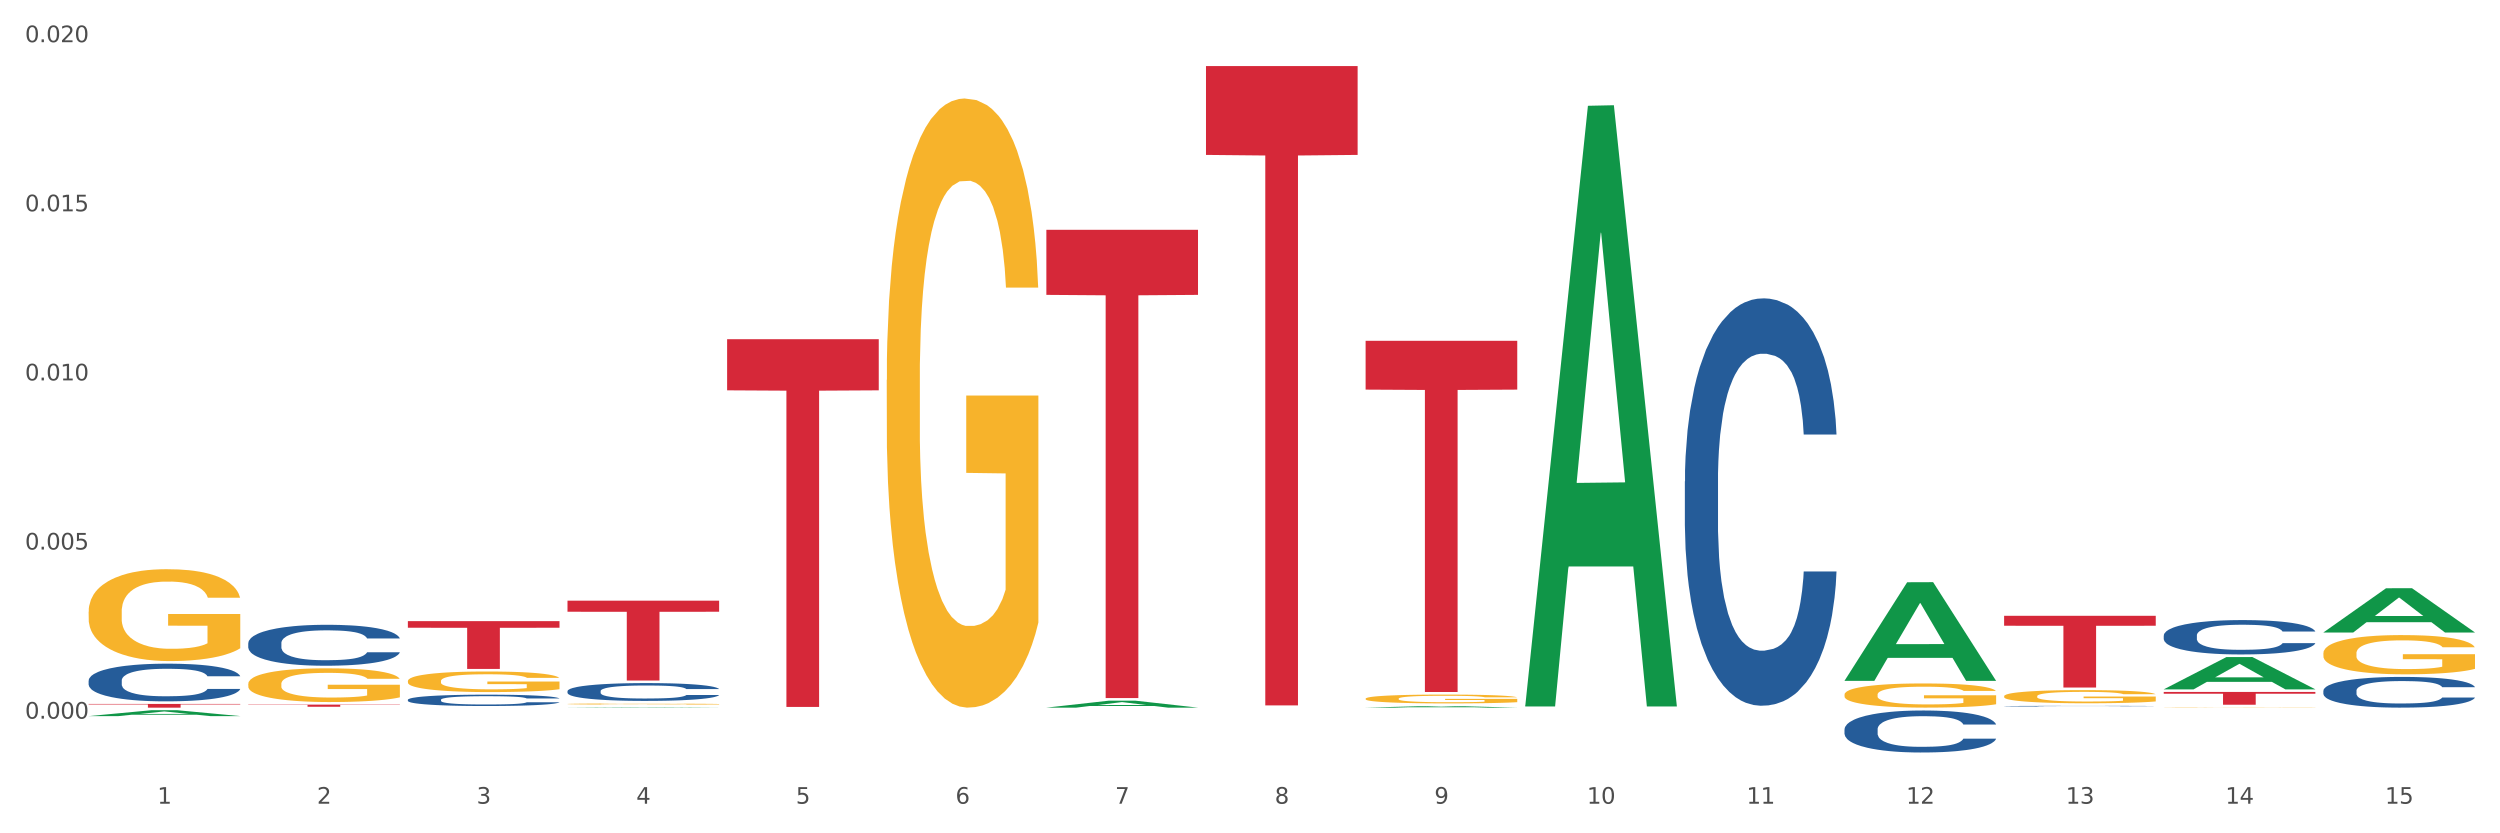 <?xml version="1.0" encoding="utf-8" standalone="no"?>
<!DOCTYPE svg PUBLIC "-//W3C//DTD SVG 1.1//EN"
  "http://www.w3.org/Graphics/SVG/1.1/DTD/svg11.dtd">
<svg xmlns:xlink="http://www.w3.org/1999/xlink" width="1080pt" height="360pt" viewBox="0 0 1080 360" xmlns="http://www.w3.org/2000/svg" version="1.1">
 <rect x="0" y="0" width="1080" height="360" fill="#333333" stroke="none"/>
 <defs>
  <style type="text/css">*{stroke-linejoin: round; stroke-linecap: butt}</style>
 </defs>
 <g id="figure_1">
  <g id="patch_1">
   <path d="M 0 360 
L 1080 360 
L 1080 0 
L 0 0 
z
" style="fill: #ffffff; stroke: #ffffff; stroke-linejoin: miter"/>
  </g>
  <g id="axes_1">
   <g id="matplotlib.axis_1">
    <g id="xtick_1">
     <g id="text_1">
      <!-- 1 -->
      <g style="fill: #4d4d4d" transform="translate(67.984 347.204) scale(0.096 -0.096)">
       <defs>
        <path id="DejaVuSans-31" d="M 794 531 
L 1825 531 
L 1825 4091 
L 703 3866 
L 703 4441 
L 1819 4666 
L 2450 4666 
L 2450 531 
L 3481 531 
L 3481 0 
L 794 0 
L 794 531 
z
" transform="scale(0.016)"/>
       </defs>
       <use xlink:href="#DejaVuSans-31"/>
      </g>
     </g>
    </g>
    <g id="xtick_2">
     <g id="text_2">
      <!-- 2 -->
      <g style="fill: #4d4d4d" transform="translate(136.942 347.204) scale(0.096 -0.096)">
       <defs>
        <path id="DejaVuSans-32" d="M 1228 531 
L 3431 531 
L 3431 0 
L 469 0 
L 469 531 
Q 828 903 1448 1529 
Q 2069 2156 2228 2338 
Q 2531 2678 2651 2914 
Q 2772 3150 2772 3378 
Q 2772 3750 2511 3984 
Q 2250 4219 1831 4219 
Q 1534 4219 1204 4116 
Q 875 4013 500 3803 
L 500 4441 
Q 881 4594 1212 4672 
Q 1544 4750 1819 4750 
Q 2544 4750 2975 4387 
Q 3406 4025 3406 3419 
Q 3406 3131 3298 2873 
Q 3191 2616 2906 2266 
Q 2828 2175 2409 1742 
Q 1991 1309 1228 531 
z
" transform="scale(0.016)"/>
       </defs>
       <use xlink:href="#DejaVuSans-32"/>
      </g>
     </g>
    </g>
    <g id="xtick_3">
     <g id="text_3">
      <!-- 3 -->
      <g style="fill: #4d4d4d" transform="translate(205.899 347.204) scale(0.096 -0.096)">
       <defs>
        <path id="DejaVuSans-33" d="M 2597 2516 
Q 3050 2419 3304 2112 
Q 3559 1806 3559 1356 
Q 3559 666 3084 287 
Q 2609 -91 1734 -91 
Q 1441 -91 1130 -33 
Q 819 25 488 141 
L 488 750 
Q 750 597 1062 519 
Q 1375 441 1716 441 
Q 2309 441 2620 675 
Q 2931 909 2931 1356 
Q 2931 1769 2642 2001 
Q 2353 2234 1838 2234 
L 1294 2234 
L 1294 2753 
L 1863 2753 
Q 2328 2753 2575 2939 
Q 2822 3125 2822 3475 
Q 2822 3834 2567 4026 
Q 2313 4219 1838 4219 
Q 1578 4219 1281 4162 
Q 984 4106 628 3988 
L 628 4550 
Q 988 4650 1302 4700 
Q 1616 4750 1894 4750 
Q 2613 4750 3031 4423 
Q 3450 4097 3450 3541 
Q 3450 3153 3228 2886 
Q 3006 2619 2597 2516 
z
" transform="scale(0.016)"/>
       </defs>
       <use xlink:href="#DejaVuSans-33"/>
      </g>
     </g>
    </g>
    <g id="xtick_4">
     <g id="text_4">
      <!-- 4 -->
      <g style="fill: #4d4d4d" transform="translate(274.857 347.204) scale(0.096 -0.096)">
       <defs>
        <path id="DejaVuSans-34" d="M 2419 4116 
L 825 1625 
L 2419 1625 
L 2419 4116 
z
M 2253 4666 
L 3047 4666 
L 3047 1625 
L 3713 1625 
L 3713 1100 
L 3047 1100 
L 3047 0 
L 2419 0 
L 2419 1100 
L 313 1100 
L 313 1709 
L 2253 4666 
z
" transform="scale(0.016)"/>
       </defs>
       <use xlink:href="#DejaVuSans-34"/>
      </g>
     </g>
    </g>
    <g id="xtick_5">
     <g id="text_5">
      <!-- 5 -->
      <g style="fill: #4d4d4d" transform="translate(343.815 347.204) scale(0.096 -0.096)">
       <defs>
        <path id="DejaVuSans-35" d="M 691 4666 
L 3169 4666 
L 3169 4134 
L 1269 4134 
L 1269 2991 
Q 1406 3038 1543 3061 
Q 1681 3084 1819 3084 
Q 2600 3084 3056 2656 
Q 3513 2228 3513 1497 
Q 3513 744 3044 326 
Q 2575 -91 1722 -91 
Q 1428 -91 1123 -41 
Q 819 9 494 109 
L 494 744 
Q 775 591 1075 516 
Q 1375 441 1709 441 
Q 2250 441 2565 725 
Q 2881 1009 2881 1497 
Q 2881 1984 2565 2268 
Q 2250 2553 1709 2553 
Q 1456 2553 1204 2497 
Q 953 2441 691 2322 
L 691 4666 
z
" transform="scale(0.016)"/>
       </defs>
       <use xlink:href="#DejaVuSans-35"/>
      </g>
     </g>
    </g>
    <g id="xtick_6">
     <g id="text_6">
      <!-- 6 -->
      <g style="fill: #4d4d4d" transform="translate(412.772 347.204) scale(0.096 -0.096)">
       <defs>
        <path id="DejaVuSans-36" d="M 2113 2584 
Q 1688 2584 1439 2293 
Q 1191 2003 1191 1497 
Q 1191 994 1439 701 
Q 1688 409 2113 409 
Q 2538 409 2786 701 
Q 3034 994 3034 1497 
Q 3034 2003 2786 2293 
Q 2538 2584 2113 2584 
z
M 3366 4563 
L 3366 3988 
Q 3128 4100 2886 4159 
Q 2644 4219 2406 4219 
Q 1781 4219 1451 3797 
Q 1122 3375 1075 2522 
Q 1259 2794 1537 2939 
Q 1816 3084 2150 3084 
Q 2853 3084 3261 2657 
Q 3669 2231 3669 1497 
Q 3669 778 3244 343 
Q 2819 -91 2113 -91 
Q 1303 -91 875 529 
Q 447 1150 447 2328 
Q 447 3434 972 4092 
Q 1497 4750 2381 4750 
Q 2619 4750 2861 4703 
Q 3103 4656 3366 4563 
z
" transform="scale(0.016)"/>
       </defs>
       <use xlink:href="#DejaVuSans-36"/>
      </g>
     </g>
    </g>
    <g id="xtick_7">
     <g id="text_7">
      <!-- 7 -->
      <g style="fill: #4d4d4d" transform="translate(481.73 347.204) scale(0.096 -0.096)">
       <defs>
        <path id="DejaVuSans-37" d="M 525 4666 
L 3525 4666 
L 3525 4397 
L 1831 0 
L 1172 0 
L 2766 4134 
L 525 4134 
L 525 4666 
z
" transform="scale(0.016)"/>
       </defs>
       <use xlink:href="#DejaVuSans-37"/>
      </g>
     </g>
    </g>
    <g id="xtick_8">
     <g id="text_8">
      <!-- 8 -->
      <g style="fill: #4d4d4d" transform="translate(550.688 347.204) scale(0.096 -0.096)">
       <defs>
        <path id="DejaVuSans-38" d="M 2034 2216 
Q 1584 2216 1326 1975 
Q 1069 1734 1069 1313 
Q 1069 891 1326 650 
Q 1584 409 2034 409 
Q 2484 409 2743 651 
Q 3003 894 3003 1313 
Q 3003 1734 2745 1975 
Q 2488 2216 2034 2216 
z
M 1403 2484 
Q 997 2584 770 2862 
Q 544 3141 544 3541 
Q 544 4100 942 4425 
Q 1341 4750 2034 4750 
Q 2731 4750 3128 4425 
Q 3525 4100 3525 3541 
Q 3525 3141 3298 2862 
Q 3072 2584 2669 2484 
Q 3125 2378 3379 2068 
Q 3634 1759 3634 1313 
Q 3634 634 3220 271 
Q 2806 -91 2034 -91 
Q 1263 -91 848 271 
Q 434 634 434 1313 
Q 434 1759 690 2068 
Q 947 2378 1403 2484 
z
M 1172 3481 
Q 1172 3119 1398 2916 
Q 1625 2713 2034 2713 
Q 2441 2713 2670 2916 
Q 2900 3119 2900 3481 
Q 2900 3844 2670 4047 
Q 2441 4250 2034 4250 
Q 1625 4250 1398 4047 
Q 1172 3844 1172 3481 
z
" transform="scale(0.016)"/>
       </defs>
       <use xlink:href="#DejaVuSans-38"/>
      </g>
     </g>
    </g>
    <g id="xtick_9">
     <g id="text_9">
      <!-- 9 -->
      <g style="fill: #4d4d4d" transform="translate(619.645 347.204) scale(0.096 -0.096)">
       <defs>
        <path id="DejaVuSans-39" d="M 703 97 
L 703 672 
Q 941 559 1184 500 
Q 1428 441 1663 441 
Q 2288 441 2617 861 
Q 2947 1281 2994 2138 
Q 2813 1869 2534 1725 
Q 2256 1581 1919 1581 
Q 1219 1581 811 2004 
Q 403 2428 403 3163 
Q 403 3881 828 4315 
Q 1253 4750 1959 4750 
Q 2769 4750 3195 4129 
Q 3622 3509 3622 2328 
Q 3622 1225 3098 567 
Q 2575 -91 1691 -91 
Q 1453 -91 1209 -44 
Q 966 3 703 97 
z
M 1959 2075 
Q 2384 2075 2632 2365 
Q 2881 2656 2881 3163 
Q 2881 3666 2632 3958 
Q 2384 4250 1959 4250 
Q 1534 4250 1286 3958 
Q 1038 3666 1038 3163 
Q 1038 2656 1286 2365 
Q 1534 2075 1959 2075 
z
" transform="scale(0.016)"/>
       </defs>
       <use xlink:href="#DejaVuSans-39"/>
      </g>
     </g>
    </g>
    <g id="xtick_10">
     <g id="text_10">
      <!-- 10 -->
      <g style="fill: #4d4d4d" transform="translate(685.549 347.204) scale(0.096 -0.096)">
       <defs>
        <path id="DejaVuSans-30" d="M 2034 4250 
Q 1547 4250 1301 3770 
Q 1056 3291 1056 2328 
Q 1056 1369 1301 889 
Q 1547 409 2034 409 
Q 2525 409 2770 889 
Q 3016 1369 3016 2328 
Q 3016 3291 2770 3770 
Q 2525 4250 2034 4250 
z
M 2034 4750 
Q 2819 4750 3233 4129 
Q 3647 3509 3647 2328 
Q 3647 1150 3233 529 
Q 2819 -91 2034 -91 
Q 1250 -91 836 529 
Q 422 1150 422 2328 
Q 422 3509 836 4129 
Q 1250 4750 2034 4750 
z
" transform="scale(0.016)"/>
       </defs>
       <use xlink:href="#DejaVuSans-31"/>
       <use xlink:href="#DejaVuSans-30" transform="translate(63.623 0)"/>
      </g>
     </g>
    </g>
    <g id="xtick_11">
     <g id="text_11">
      <!-- 11 -->
      <g style="fill: #4d4d4d" transform="translate(754.506 347.204) scale(0.096 -0.096)">
       <use xlink:href="#DejaVuSans-31"/>
       <use xlink:href="#DejaVuSans-31" transform="translate(63.623 0)"/>
      </g>
     </g>
    </g>
    <g id="xtick_12">
     <g id="text_12">
      <!-- 12 -->
      <g style="fill: #4d4d4d" transform="translate(823.464 347.204) scale(0.096 -0.096)">
       <use xlink:href="#DejaVuSans-31"/>
       <use xlink:href="#DejaVuSans-32" transform="translate(63.623 0)"/>
      </g>
     </g>
    </g>
    <g id="xtick_13">
     <g id="text_13">
      <!-- 13 -->
      <g style="fill: #4d4d4d" transform="translate(892.422 347.204) scale(0.096 -0.096)">
       <use xlink:href="#DejaVuSans-31"/>
       <use xlink:href="#DejaVuSans-33" transform="translate(63.623 0)"/>
      </g>
     </g>
    </g>
    <g id="xtick_14">
     <g id="text_14">
      <!-- 14 -->
      <g style="fill: #4d4d4d" transform="translate(961.379 347.204) scale(0.096 -0.096)">
       <use xlink:href="#DejaVuSans-31"/>
       <use xlink:href="#DejaVuSans-34" transform="translate(63.623 0)"/>
      </g>
     </g>
    </g>
    <g id="xtick_15">
     <g id="text_15">
      <!-- 15 -->
      <g style="fill: #4d4d4d" transform="translate(1030.337 347.204) scale(0.096 -0.096)">
       <use xlink:href="#DejaVuSans-31"/>
       <use xlink:href="#DejaVuSans-35" transform="translate(63.623 0)"/>
      </g>
     </g>
    </g>
    <g id="xtick_16"/>
    <g id="xtick_17"/>
    <g id="xtick_18"/>
    <g id="xtick_19"/>
    <g id="xtick_20"/>
    <g id="xtick_21"/>
    <g id="xtick_22"/>
    <g id="xtick_23"/>
    <g id="xtick_24"/>
    <g id="xtick_25"/>
    <g id="xtick_26"/>
    <g id="xtick_27"/>
    <g id="xtick_28"/>
    <g id="xtick_29"/>
   </g>
   <g id="matplotlib.axis_2">
    <g id="ytick_1">
     <g id="text_16">
      <!-- 0.000 -->
      <g style="fill: #4d4d4d" transform="translate(10.8 310.46) scale(0.096 -0.096)">
       <defs>
        <path id="DejaVuSans-2e" d="M 684 794 
L 1344 794 
L 1344 0 
L 684 0 
L 684 794 
z
" transform="scale(0.016)"/>
       </defs>
       <use xlink:href="#DejaVuSans-30"/>
       <use xlink:href="#DejaVuSans-2e" transform="translate(63.623 0)"/>
       <use xlink:href="#DejaVuSans-30" transform="translate(95.41 0)"/>
       <use xlink:href="#DejaVuSans-30" transform="translate(159.033 0)"/>
       <use xlink:href="#DejaVuSans-30" transform="translate(222.656 0)"/>
      </g>
     </g>
    </g>
    <g id="ytick_2">
     <g id="text_17">
      <!-- 0.005 -->
      <g style="fill: #4d4d4d" transform="translate(10.8 237.401) scale(0.096 -0.096)">
       <use xlink:href="#DejaVuSans-30"/>
       <use xlink:href="#DejaVuSans-2e" transform="translate(63.623 0)"/>
       <use xlink:href="#DejaVuSans-30" transform="translate(95.41 0)"/>
       <use xlink:href="#DejaVuSans-30" transform="translate(159.033 0)"/>
       <use xlink:href="#DejaVuSans-35" transform="translate(222.656 0)"/>
      </g>
     </g>
    </g>
    <g id="ytick_3">
     <g id="text_18">
      <!-- 0.010 -->
      <g style="fill: #4d4d4d" transform="translate(10.8 164.343) scale(0.096 -0.096)">
       <use xlink:href="#DejaVuSans-30"/>
       <use xlink:href="#DejaVuSans-2e" transform="translate(63.623 0)"/>
       <use xlink:href="#DejaVuSans-30" transform="translate(95.41 0)"/>
       <use xlink:href="#DejaVuSans-31" transform="translate(159.033 0)"/>
       <use xlink:href="#DejaVuSans-30" transform="translate(222.656 0)"/>
      </g>
     </g>
    </g>
    <g id="ytick_4">
     <g id="text_19">
      <!-- 0.015 -->
      <g style="fill: #4d4d4d" transform="translate(10.8 91.284) scale(0.096 -0.096)">
       <use xlink:href="#DejaVuSans-30"/>
       <use xlink:href="#DejaVuSans-2e" transform="translate(63.623 0)"/>
       <use xlink:href="#DejaVuSans-30" transform="translate(95.41 0)"/>
       <use xlink:href="#DejaVuSans-31" transform="translate(159.033 0)"/>
       <use xlink:href="#DejaVuSans-35" transform="translate(222.656 0)"/>
      </g>
     </g>
    </g>
    <g id="ytick_5">
     <g id="text_20">
      <!-- 0.020 -->
      <g style="fill: #4d4d4d" transform="translate(10.8 18.225) scale(0.096 -0.096)">
       <use xlink:href="#DejaVuSans-30"/>
       <use xlink:href="#DejaVuSans-2e" transform="translate(63.623 0)"/>
       <use xlink:href="#DejaVuSans-30" transform="translate(95.41 0)"/>
       <use xlink:href="#DejaVuSans-32" transform="translate(159.033 0)"/>
       <use xlink:href="#DejaVuSans-30" transform="translate(222.656 0)"/>
      </g>
     </g>
    </g>
    <g id="ytick_6"/>
    <g id="ytick_7"/>
    <g id="ytick_8"/>
    <g id="ytick_9"/>
   </g>
   <g id="PolyCollection_1">
    <path d="M 176.198 294.198 
L 176.276 294.19 
L 176.276 293.898 
L 176.43 293.646 
L 177.204 293.037 
L 178.364 292.534 
L 179.215 292.266 
L 180.065 292.046 
L 181.071 291.827 
L 182.308 291.6 
L 184.551 291.267 
L 185.944 291.096 
L 187.645 290.918 
L 190.739 290.658 
L 192.982 290.512 
L 195.302 290.39 
L 199.092 290.244 
L 201.567 290.179 
L 204.197 290.13 
L 207.368 290.098 
L 209.765 290.09 
L 215.025 290.114 
L 219.511 290.187 
L 221.676 290.244 
L 224.461 290.341 
L 225.93 290.406 
L 228.328 290.536 
L 230.803 290.707 
L 232.504 290.853 
L 235.057 291.129 
L 236.99 291.405 
L 238.769 291.746 
L 239.697 291.981 
L 240.393 292.201 
L 241.012 292.452 
L 241.631 292.85 
L 227.709 292.85 
L 227.168 292.566 
L 226.317 292.298 
L 225.079 292.038 
L 223.996 291.876 
L 222.14 291.673 
L 220.439 291.543 
L 218.66 291.446 
L 216.494 291.364 
L 214.793 291.324 
L 212.395 291.291 
L 207.677 291.299 
L 204.506 291.364 
L 202.34 291.446 
L 200.948 291.519 
L 199.711 291.6 
L 198.319 291.713 
L 196.694 291.884 
L 195.534 292.038 
L 194.374 292.233 
L 193.446 292.428 
L 192.595 292.655 
L 191.899 292.899 
L 191.358 293.151 
L 190.894 293.459 
L 190.507 293.971 
L 190.507 295.083 
L 190.662 295.335 
L 191.048 295.667 
L 191.512 295.919 
L 192.286 296.22 
L 192.982 296.423 
L 194.297 296.715 
L 195.766 296.958 
L 196.926 297.113 
L 198.086 297.243 
L 200.097 297.421 
L 202.34 297.567 
L 204.274 297.657 
L 206.904 297.738 
L 208.683 297.77 
L 210.229 297.787 
L 214.019 297.787 
L 216.726 297.762 
L 219.743 297.705 
L 222.063 297.632 
L 223.996 297.543 
L 226.162 297.397 
L 227.554 297.259 
L 227.554 295.562 
L 210.539 295.554 
L 210.539 294.425 
L 241.708 294.425 
L 241.708 297.738 
L 240.393 297.908 
L 238.924 298.063 
L 237.377 298.201 
L 235.057 298.371 
L 232.272 298.534 
L 229.797 298.647 
L 227.168 298.745 
L 224.074 298.834 
L 220.052 298.915 
L 217.577 298.948 
L 214.483 298.972 
L 210.848 298.98 
L 207.677 298.964 
L 204.583 298.923 
L 201.335 298.85 
L 198.164 298.745 
L 195.766 298.639 
L 193.369 298.509 
L 190.816 298.339 
L 188.805 298.176 
L 187.258 298.03 
L 185.557 297.843 
L 183.701 297.6 
L 182.308 297.381 
L 181.071 297.153 
L 179.756 296.861 
L 178.828 296.609 
L 177.9 296.293 
L 177.358 296.057 
L 176.74 295.692 
L 176.276 295.18 
L 176.198 294.198 
z
" clip-path="url(#p0c5a2b4bcd)" style="fill: #f7b32b"/>
    <path d="M 245.156 304.126 
L 245.233 304.126 
L 245.233 304.11 
L 245.388 304.096 
L 246.161 304.064 
L 247.322 304.037 
L 248.172 304.023 
L 249.023 304.011 
L 250.029 303.999 
L 251.266 303.987 
L 253.509 303.969 
L 254.901 303.96 
L 256.603 303.951 
L 259.697 303.937 
L 261.939 303.929 
L 264.26 303.922 
L 268.05 303.914 
L 270.525 303.911 
L 273.154 303.908 
L 276.325 303.907 
L 278.723 303.906 
L 283.982 303.908 
L 288.468 303.911 
L 290.634 303.914 
L 293.418 303.92 
L 294.888 303.923 
L 297.285 303.93 
L 299.76 303.939 
L 301.462 303.947 
L 304.014 303.962 
L 305.948 303.977 
L 307.727 303.995 
L 308.655 304.007 
L 309.351 304.019 
L 309.97 304.033 
L 310.588 304.054 
L 296.667 304.054 
L 296.125 304.039 
L 295.274 304.024 
L 294.037 304.01 
L 292.954 304.002 
L 291.098 303.991 
L 289.396 303.984 
L 287.617 303.979 
L 285.452 303.974 
L 283.75 303.972 
L 281.353 303.971 
L 276.635 303.971 
L 273.464 303.974 
L 271.298 303.979 
L 269.906 303.983 
L 268.668 303.987 
L 267.276 303.993 
L 265.652 304.002 
L 264.492 304.01 
L 263.332 304.021 
L 262.404 304.031 
L 261.553 304.043 
L 260.857 304.056 
L 260.315 304.07 
L 259.851 304.086 
L 259.464 304.114 
L 259.464 304.173 
L 259.619 304.187 
L 260.006 304.205 
L 260.47 304.218 
L 261.243 304.234 
L 261.939 304.245 
L 263.254 304.261 
L 264.724 304.274 
L 265.884 304.282 
L 267.044 304.289 
L 269.055 304.298 
L 271.298 304.306 
L 273.232 304.311 
L 275.861 304.315 
L 277.64 304.317 
L 279.187 304.318 
L 282.977 304.318 
L 285.684 304.317 
L 288.7 304.314 
L 291.021 304.31 
L 292.954 304.305 
L 295.12 304.297 
L 296.512 304.29 
L 296.512 304.199 
L 279.496 304.198 
L 279.496 304.138 
L 310.666 304.138 
L 310.666 304.315 
L 309.351 304.324 
L 307.881 304.333 
L 306.335 304.34 
L 304.014 304.349 
L 301.23 304.358 
L 298.755 304.364 
L 296.125 304.369 
L 293.031 304.374 
L 289.01 304.378 
L 286.535 304.38 
L 283.441 304.381 
L 279.806 304.382 
L 276.635 304.381 
L 273.541 304.379 
L 270.293 304.375 
L 267.121 304.369 
L 264.724 304.363 
L 262.326 304.357 
L 259.774 304.347 
L 257.763 304.339 
L 256.216 304.331 
L 254.515 304.321 
L 252.658 304.308 
L 251.266 304.296 
L 250.029 304.284 
L 248.714 304.268 
L 247.786 304.255 
L 246.858 304.238 
L 246.316 304.225 
L 245.697 304.206 
L 245.233 304.178 
L 245.156 304.126 
z
" clip-path="url(#p0c5a2b4bcd)" style="fill: #f7b32b"/>
    <path d="M 38.283 264.239 
L 38.36 264.203 
L 38.36 262.898 
L 38.515 261.774 
L 39.288 259.055 
L 40.449 256.807 
L 41.299 255.611 
L 42.15 254.632 
L 43.156 253.653 
L 44.393 252.638 
L 46.636 251.152 
L 48.028 250.39 
L 49.73 249.593 
L 52.824 248.433 
L 55.066 247.78 
L 57.387 247.236 
L 61.177 246.584 
L 63.652 246.294 
L 66.281 246.076 
L 69.452 245.931 
L 71.85 245.895 
L 77.109 246.004 
L 81.595 246.33 
L 83.761 246.584 
L 86.545 247.019 
L 88.015 247.309 
L 90.412 247.889 
L 92.887 248.65 
L 94.589 249.303 
L 97.141 250.535 
L 99.075 251.768 
L 100.854 253.291 
L 101.782 254.342 
L 102.478 255.321 
L 103.097 256.445 
L 103.715 258.221 
L 89.794 258.221 
L 89.252 256.952 
L 88.401 255.756 
L 87.164 254.596 
L 86.081 253.871 
L 84.225 252.964 
L 82.523 252.384 
L 80.744 251.949 
L 78.579 251.587 
L 76.877 251.405 
L 74.48 251.26 
L 69.762 251.297 
L 66.591 251.587 
L 64.425 251.949 
L 63.033 252.276 
L 61.795 252.638 
L 60.403 253.146 
L 58.779 253.907 
L 57.619 254.596 
L 56.459 255.466 
L 55.531 256.336 
L 54.68 257.351 
L 53.984 258.439 
L 53.442 259.562 
L 52.978 260.94 
L 52.592 263.224 
L 52.592 268.191 
L 52.746 269.314 
L 53.133 270.801 
L 53.597 271.925 
L 54.37 273.266 
L 55.066 274.172 
L 56.381 275.477 
L 57.851 276.565 
L 59.011 277.254 
L 60.171 277.834 
L 62.182 278.632 
L 64.425 279.284 
L 66.359 279.683 
L 68.988 280.045 
L 70.767 280.19 
L 72.314 280.263 
L 76.104 280.263 
L 78.811 280.154 
L 81.827 279.9 
L 84.148 279.574 
L 86.081 279.175 
L 88.247 278.523 
L 89.639 277.906 
L 89.639 270.33 
L 72.623 270.293 
L 72.623 265.254 
L 103.793 265.254 
L 103.793 280.045 
L 102.478 280.807 
L 101.008 281.495 
L 99.462 282.112 
L 97.141 282.873 
L 94.357 283.598 
L 91.882 284.106 
L 89.252 284.541 
L 86.159 284.94 
L 82.137 285.302 
L 79.662 285.447 
L 76.568 285.556 
L 72.933 285.592 
L 69.762 285.52 
L 66.668 285.338 
L 63.42 285.012 
L 60.248 284.541 
L 57.851 284.069 
L 55.453 283.489 
L 52.901 282.728 
L 50.89 282.003 
L 49.343 281.35 
L 47.642 280.517 
L 45.785 279.429 
L 44.393 278.45 
L 43.156 277.435 
L 41.841 276.13 
L 40.913 275.006 
L 39.985 273.592 
L 39.443 272.541 
L 38.824 270.91 
L 38.36 268.626 
L 38.283 264.239 
z
" clip-path="url(#p0c5a2b4bcd)" style="fill: #f7b32b"/>
    <path d="M 107.241 295.446 
L 107.318 295.433 
L 107.318 294.954 
L 107.473 294.541 
L 108.246 293.543 
L 109.406 292.718 
L 110.257 292.279 
L 111.108 291.92 
L 112.113 291.561 
L 113.351 291.188 
L 115.594 290.643 
L 116.986 290.364 
L 118.687 290.071 
L 121.781 289.645 
L 124.024 289.406 
L 126.344 289.206 
L 130.134 288.967 
L 132.609 288.86 
L 135.239 288.78 
L 138.41 288.727 
L 140.808 288.714 
L 146.067 288.754 
L 150.553 288.873 
L 152.719 288.967 
L 155.503 289.126 
L 156.972 289.233 
L 159.37 289.446 
L 161.845 289.725 
L 163.547 289.964 
L 166.099 290.417 
L 168.032 290.869 
L 169.811 291.428 
L 170.74 291.814 
L 171.436 292.173 
L 172.054 292.585 
L 172.673 293.237 
L 158.751 293.237 
L 158.21 292.772 
L 157.359 292.333 
L 156.122 291.907 
L 155.039 291.641 
L 153.183 291.308 
L 151.481 291.095 
L 149.702 290.936 
L 147.537 290.803 
L 145.835 290.736 
L 143.437 290.683 
L 138.719 290.696 
L 135.548 290.803 
L 133.383 290.936 
L 131.991 291.055 
L 130.753 291.188 
L 129.361 291.375 
L 127.737 291.654 
L 126.576 291.907 
L 125.416 292.226 
L 124.488 292.546 
L 123.637 292.918 
L 122.941 293.317 
L 122.4 293.73 
L 121.936 294.235 
L 121.549 295.073 
L 121.549 296.896 
L 121.704 297.309 
L 122.091 297.854 
L 122.555 298.266 
L 123.328 298.759 
L 124.024 299.091 
L 125.339 299.57 
L 126.809 299.969 
L 127.969 300.222 
L 129.129 300.435 
L 131.14 300.728 
L 133.383 300.967 
L 135.316 301.114 
L 137.946 301.247 
L 139.725 301.3 
L 141.272 301.327 
L 145.062 301.327 
L 147.769 301.287 
L 150.785 301.193 
L 153.105 301.074 
L 155.039 300.927 
L 157.204 300.688 
L 158.597 300.462 
L 158.597 297.681 
L 141.581 297.668 
L 141.581 295.818 
L 172.75 295.818 
L 172.75 301.247 
L 171.436 301.526 
L 169.966 301.779 
L 168.419 302.005 
L 166.099 302.284 
L 163.315 302.551 
L 160.84 302.737 
L 158.21 302.896 
L 155.116 303.043 
L 151.094 303.176 
L 148.619 303.229 
L 145.526 303.269 
L 141.89 303.282 
L 138.719 303.256 
L 135.626 303.189 
L 132.377 303.069 
L 129.206 302.896 
L 126.809 302.723 
L 124.411 302.511 
L 121.859 302.231 
L 119.848 301.965 
L 118.301 301.726 
L 116.599 301.42 
L 114.743 301.021 
L 113.351 300.661 
L 112.113 300.289 
L 110.798 299.81 
L 109.87 299.397 
L 108.942 298.878 
L 108.401 298.493 
L 107.782 297.894 
L 107.318 297.056 
L 107.241 295.446 
z
" clip-path="url(#p0c5a2b4bcd)" style="fill: #f7b32b"/>
    <path d="M 934.733 305.617 
L 934.81 305.617 
L 934.81 305.612 
L 934.965 305.608 
L 935.738 305.598 
L 936.898 305.589 
L 937.749 305.584 
L 938.6 305.581 
L 939.605 305.577 
L 940.843 305.573 
L 943.086 305.567 
L 944.478 305.564 
L 946.179 305.561 
L 949.273 305.557 
L 951.516 305.554 
L 953.836 305.552 
L 957.626 305.55 
L 960.101 305.548 
L 962.731 305.548 
L 965.902 305.547 
L 968.3 305.547 
L 973.559 305.547 
L 978.045 305.549 
L 980.21 305.55 
L 982.995 305.551 
L 984.464 305.552 
L 986.862 305.555 
L 989.337 305.558 
L 991.038 305.56 
L 993.591 305.565 
L 995.524 305.57 
L 997.303 305.575 
L 998.231 305.579 
L 998.928 305.583 
L 999.546 305.587 
L 1000.165 305.594 
L 986.243 305.594 
L 985.702 305.589 
L 984.851 305.585 
L 983.614 305.58 
L 982.531 305.578 
L 980.674 305.574 
L 978.973 305.572 
L 977.194 305.57 
L 975.028 305.569 
L 973.327 305.568 
L 970.929 305.568 
L 966.211 305.568 
L 963.04 305.569 
L 960.875 305.57 
L 959.482 305.571 
L 958.245 305.573 
L 956.853 305.575 
L 955.229 305.578 
L 954.068 305.58 
L 952.908 305.584 
L 951.98 305.587 
L 951.129 305.591 
L 950.433 305.595 
L 949.892 305.599 
L 949.428 305.605 
L 949.041 305.614 
L 949.041 305.633 
L 949.196 305.637 
L 949.582 305.643 
L 950.047 305.647 
L 950.82 305.652 
L 951.516 305.656 
L 952.831 305.661 
L 954.3 305.665 
L 955.461 305.667 
L 956.621 305.67 
L 958.632 305.673 
L 960.875 305.675 
L 962.808 305.677 
L 965.438 305.678 
L 967.217 305.679 
L 968.764 305.679 
L 972.553 305.679 
L 975.26 305.679 
L 978.277 305.678 
L 980.597 305.676 
L 982.531 305.675 
L 984.696 305.672 
L 986.089 305.67 
L 986.089 305.641 
L 969.073 305.641 
L 969.073 305.621 
L 1000.242 305.621 
L 1000.242 305.678 
L 998.928 305.681 
L 997.458 305.684 
L 995.911 305.686 
L 993.591 305.689 
L 990.806 305.692 
L 988.331 305.694 
L 985.702 305.695 
L 982.608 305.697 
L 978.586 305.698 
L 976.111 305.699 
L 973.017 305.699 
L 969.382 305.7 
L 966.211 305.699 
L 963.118 305.699 
L 959.869 305.697 
L 956.698 305.695 
L 954.3 305.694 
L 951.903 305.691 
L 949.35 305.688 
L 947.34 305.686 
L 945.793 305.683 
L 944.091 305.68 
L 942.235 305.676 
L 940.843 305.672 
L 939.605 305.668 
L 938.29 305.663 
L 937.362 305.659 
L 936.434 305.653 
L 935.893 305.649 
L 935.274 305.643 
L 934.81 305.634 
L 934.733 305.617 
z
" clip-path="url(#p0c5a2b4bcd)" style="fill: #f7b32b"/>
    <path d="M 1003.69 282.19 
L 1003.768 282.175 
L 1003.768 281.617 
L 1003.922 281.137 
L 1004.696 279.976 
L 1005.856 279.016 
L 1006.707 278.505 
L 1007.557 278.087 
L 1008.563 277.669 
L 1009.8 277.235 
L 1012.043 276.6 
L 1013.435 276.275 
L 1015.137 275.935 
L 1018.231 275.439 
L 1020.474 275.16 
L 1022.794 274.928 
L 1026.584 274.649 
L 1029.059 274.526 
L 1031.688 274.433 
L 1034.86 274.371 
L 1037.257 274.355 
L 1042.517 274.402 
L 1047.002 274.541 
L 1049.168 274.649 
L 1051.952 274.835 
L 1053.422 274.959 
L 1055.82 275.207 
L 1058.295 275.532 
L 1059.996 275.811 
L 1062.548 276.337 
L 1064.482 276.864 
L 1066.261 277.514 
L 1067.189 277.963 
L 1067.885 278.381 
L 1068.504 278.861 
L 1069.123 279.62 
L 1055.201 279.62 
L 1054.659 279.078 
L 1053.809 278.567 
L 1052.571 278.071 
L 1051.488 277.762 
L 1049.632 277.375 
L 1047.931 277.127 
L 1046.152 276.941 
L 1043.986 276.786 
L 1042.285 276.709 
L 1039.887 276.647 
L 1035.169 276.662 
L 1031.998 276.786 
L 1029.832 276.941 
L 1028.44 277.08 
L 1027.203 277.235 
L 1025.81 277.452 
L 1024.186 277.777 
L 1023.026 278.071 
L 1021.866 278.443 
L 1020.938 278.815 
L 1020.087 279.248 
L 1019.391 279.713 
L 1018.85 280.193 
L 1018.385 280.781 
L 1017.999 281.756 
L 1017.999 283.878 
L 1018.153 284.358 
L 1018.54 284.993 
L 1019.004 285.473 
L 1019.778 286.045 
L 1020.474 286.433 
L 1021.789 286.99 
L 1023.258 287.454 
L 1024.418 287.749 
L 1025.578 287.996 
L 1027.589 288.337 
L 1029.832 288.616 
L 1031.766 288.786 
L 1034.396 288.941 
L 1036.174 289.003 
L 1037.721 289.034 
L 1041.511 289.034 
L 1044.218 288.987 
L 1047.235 288.879 
L 1049.555 288.74 
L 1051.488 288.569 
L 1053.654 288.291 
L 1055.046 288.027 
L 1055.046 284.791 
L 1038.031 284.776 
L 1038.031 282.624 
L 1069.2 282.624 
L 1069.2 288.941 
L 1067.885 289.266 
L 1066.416 289.56 
L 1064.869 289.823 
L 1062.548 290.149 
L 1059.764 290.458 
L 1057.289 290.675 
L 1054.659 290.861 
L 1051.566 291.031 
L 1047.544 291.186 
L 1045.069 291.248 
L 1041.975 291.294 
L 1038.34 291.31 
L 1035.169 291.279 
L 1032.075 291.202 
L 1028.827 291.062 
L 1025.656 290.861 
L 1023.258 290.66 
L 1020.86 290.412 
L 1018.308 290.087 
L 1016.297 289.777 
L 1014.75 289.498 
L 1013.049 289.142 
L 1011.193 288.678 
L 1009.8 288.26 
L 1008.563 287.826 
L 1007.248 287.269 
L 1006.32 286.789 
L 1005.392 286.185 
L 1004.85 285.736 
L 1004.232 285.039 
L 1003.768 284.064 
L 1003.69 282.19 
z
" clip-path="url(#p0c5a2b4bcd)" style="fill: #f7b32b"/>
    <path d="M 520.987 28.535 
L 586.496 28.535 
L 586.496 66.917 
L 560.727 67.176 
L 560.727 304.727 
L 546.601 304.727 
L 546.601 67.176 
L 520.987 66.917 
L 520.987 28.794 
L 520.987 28.535 
z
" clip-path="url(#p0c5a2b4bcd)" style="fill: #d62839"/>
    <path d="M 452.029 99.272 
L 517.539 99.272 
L 517.539 127.384 
L 491.769 127.574 
L 491.769 301.562 
L 477.643 301.562 
L 477.643 127.574 
L 452.029 127.384 
L 452.029 99.462 
L 452.029 99.272 
z
" clip-path="url(#p0c5a2b4bcd)" style="fill: #d62839"/>
    <path d="M 245.156 298.552 
L 245.233 298.545 
L 245.233 298.348 
L 245.466 298.081 
L 246.317 297.589 
L 247.402 297.216 
L 249.26 296.78 
L 250.267 296.597 
L 251.583 296.393 
L 254.293 296.062 
L 257.391 295.781 
L 259.559 295.626 
L 261.185 295.528 
L 264.824 295.352 
L 266.915 295.275 
L 269.083 295.211 
L 270.942 295.169 
L 274.039 295.12 
L 276.517 295.099 
L 279.382 295.092 
L 281.783 295.099 
L 284.957 295.127 
L 289.604 295.211 
L 291.385 295.261 
L 293.785 295.345 
L 296.263 295.458 
L 298.276 295.57 
L 300.599 295.732 
L 303 295.943 
L 305.323 296.21 
L 306.949 296.456 
L 308.265 296.716 
L 309.427 297.033 
L 310.279 297.378 
L 310.666 297.666 
L 296.495 297.666 
L 296.108 297.406 
L 295.334 297.124 
L 294.559 296.935 
L 293.708 296.78 
L 292.391 296.604 
L 291.23 296.491 
L 289.294 296.358 
L 287.513 296.273 
L 286.042 296.224 
L 284.261 296.182 
L 280.466 296.14 
L 277.756 296.14 
L 276.052 296.154 
L 273.962 296.189 
L 272.181 296.238 
L 270.09 296.323 
L 268.464 296.414 
L 266.838 296.534 
L 265.908 296.618 
L 264.515 296.773 
L 263.585 296.899 
L 262.346 297.117 
L 261.65 297.272 
L 260.411 297.673 
L 259.869 297.968 
L 259.636 298.172 
L 259.481 298.397 
L 259.481 299.495 
L 259.946 299.987 
L 260.333 300.198 
L 260.953 300.437 
L 262.114 300.746 
L 263.818 301.049 
L 265.599 301.267 
L 267.07 301.401 
L 268.464 301.499 
L 269.858 301.576 
L 271.561 301.647 
L 272.955 301.689 
L 275.046 301.731 
L 277.524 301.752 
L 279.46 301.752 
L 283.409 301.717 
L 285.19 301.682 
L 286.893 301.633 
L 288.752 301.555 
L 290.223 301.471 
L 291.075 301.408 
L 292.469 301.274 
L 293.553 301.133 
L 294.482 300.972 
L 295.101 300.831 
L 295.798 300.62 
L 296.34 300.381 
L 296.495 300.254 
L 310.666 300.254 
L 310.356 300.507 
L 309.814 300.754 
L 308.73 301.084 
L 307.878 301.274 
L 306.562 301.506 
L 305.168 301.703 
L 303.232 301.921 
L 301.451 302.083 
L 299.593 302.223 
L 297.579 302.35 
L 293.94 302.526 
L 292.623 302.575 
L 289.836 302.659 
L 287.668 302.709 
L 284.493 302.758 
L 281.241 302.786 
L 277.833 302.793 
L 274.813 302.779 
L 271.484 302.737 
L 269.393 302.695 
L 267.07 302.631 
L 264.36 302.533 
L 261.804 302.413 
L 259.404 302.273 
L 257.158 302.111 
L 255.068 301.928 
L 252.357 301.626 
L 250.344 301.33 
L 248.873 301.056 
L 247.866 300.824 
L 246.86 300.528 
L 246.317 300.324 
L 245.466 299.832 
L 245.156 299.375 
L 245.156 298.552 
z
" clip-path="url(#p0c5a2b4bcd)" style="fill: #255c99"/>
    <path d="M 727.86 207.964 
L 727.937 207.803 
L 727.937 203.303 
L 728.169 197.195 
L 729.021 185.944 
L 730.105 177.425 
L 731.964 167.46 
L 732.97 163.281 
L 734.287 158.62 
L 736.997 151.066 
L 740.094 144.637 
L 742.262 141.101 
L 743.889 138.85 
L 747.528 134.832 
L 749.619 133.064 
L 751.787 131.617 
L 753.645 130.653 
L 756.743 129.528 
L 759.221 129.046 
L 762.086 128.885 
L 764.486 129.046 
L 767.661 129.689 
L 772.307 131.617 
L 774.088 132.743 
L 776.489 134.671 
L 778.967 137.243 
L 780.98 139.815 
L 783.303 143.511 
L 785.703 148.333 
L 788.026 154.441 
L 789.652 160.067 
L 790.969 166.014 
L 792.13 173.246 
L 792.982 181.122 
L 793.369 187.712 
L 779.199 187.712 
L 778.812 181.765 
L 778.037 175.336 
L 777.263 170.996 
L 776.411 167.46 
L 775.095 163.442 
L 773.933 160.87 
L 771.997 157.816 
L 770.216 155.888 
L 768.745 154.763 
L 766.964 153.798 
L 763.17 152.834 
L 760.46 152.834 
L 758.756 153.155 
L 756.665 153.959 
L 754.884 155.084 
L 752.794 157.013 
L 751.167 159.102 
L 749.541 161.835 
L 748.612 163.763 
L 747.218 167.299 
L 746.289 170.193 
L 745.05 175.175 
L 744.353 178.711 
L 743.114 187.873 
L 742.572 194.624 
L 742.34 199.285 
L 742.185 204.428 
L 742.185 229.502 
L 742.65 240.753 
L 743.037 245.575 
L 743.656 251.04 
L 744.818 258.112 
L 746.521 265.023 
L 748.302 270.006 
L 749.774 273.06 
L 751.167 275.31 
L 752.561 277.078 
L 754.265 278.685 
L 755.659 279.65 
L 757.749 280.614 
L 760.227 281.096 
L 762.163 281.096 
L 766.112 280.292 
L 767.893 279.489 
L 769.597 278.364 
L 771.455 276.596 
L 772.927 274.667 
L 773.778 273.22 
L 775.172 270.166 
L 776.256 266.952 
L 777.186 263.255 
L 777.805 260.041 
L 778.502 255.219 
L 779.044 249.754 
L 779.199 246.861 
L 793.369 246.861 
L 793.06 252.647 
L 792.518 258.272 
L 791.433 265.827 
L 790.582 270.166 
L 789.265 275.471 
L 787.871 279.971 
L 785.936 284.954 
L 784.155 288.65 
L 782.296 291.865 
L 780.283 294.758 
L 776.643 298.776 
L 775.327 299.901 
L 772.539 301.83 
L 770.371 302.955 
L 767.196 304.08 
L 763.944 304.723 
L 760.537 304.884 
L 757.517 304.563 
L 754.187 303.598 
L 752.097 302.634 
L 749.774 301.187 
L 747.063 298.937 
L 744.508 296.205 
L 742.108 292.99 
L 739.862 289.293 
L 737.771 285.114 
L 735.061 278.203 
L 733.048 271.452 
L 731.576 265.184 
L 730.57 259.88 
L 729.563 253.129 
L 729.021 248.468 
L 728.169 237.217 
L 727.86 226.769 
L 727.86 207.964 
z
" clip-path="url(#p0c5a2b4bcd)" style="fill: #255c99"/>
    <path d="M 865.775 305.065 
L 865.852 305.064 
L 865.852 305.057 
L 866.085 305.046 
L 866.936 305.027 
L 868.021 305.012 
L 869.879 304.995 
L 870.886 304.987 
L 872.202 304.979 
L 874.912 304.966 
L 878.01 304.955 
L 880.178 304.949 
L 881.804 304.945 
L 885.443 304.938 
L 887.534 304.935 
L 889.702 304.933 
L 891.561 304.931 
L 894.658 304.929 
L 897.136 304.928 
L 900.001 304.928 
L 902.402 304.928 
L 905.576 304.929 
L 910.222 304.933 
L 912.003 304.935 
L 914.404 304.938 
L 916.882 304.943 
L 918.895 304.947 
L 921.218 304.953 
L 923.619 304.962 
L 925.942 304.972 
L 927.568 304.982 
L 928.884 304.992 
L 930.046 305.005 
L 930.898 305.018 
L 931.285 305.03 
L 917.114 305.03 
L 916.727 305.019 
L 915.953 305.008 
L 915.178 305.001 
L 914.326 304.995 
L 913.01 304.988 
L 911.849 304.983 
L 909.913 304.978 
L 908.132 304.975 
L 906.66 304.973 
L 904.879 304.971 
L 901.085 304.969 
L 898.375 304.969 
L 896.671 304.97 
L 894.581 304.971 
L 892.8 304.973 
L 890.709 304.977 
L 889.083 304.98 
L 887.457 304.985 
L 886.527 304.988 
L 885.134 304.994 
L 884.204 304.999 
L 882.965 305.008 
L 882.269 305.014 
L 881.03 305.03 
L 880.488 305.042 
L 880.255 305.05 
L 880.1 305.059 
L 880.1 305.102 
L 880.565 305.121 
L 880.952 305.13 
L 881.572 305.139 
L 882.733 305.151 
L 884.437 305.163 
L 886.218 305.172 
L 887.689 305.177 
L 889.083 305.181 
L 890.477 305.184 
L 892.18 305.187 
L 893.574 305.188 
L 895.665 305.19 
L 898.143 305.191 
L 900.078 305.191 
L 904.028 305.19 
L 905.809 305.188 
L 907.512 305.186 
L 909.371 305.183 
L 910.842 305.18 
L 911.694 305.177 
L 913.088 305.172 
L 914.172 305.167 
L 915.101 305.16 
L 915.72 305.155 
L 916.417 305.146 
L 916.959 305.137 
L 917.114 305.132 
L 931.285 305.132 
L 930.975 305.142 
L 930.433 305.152 
L 929.349 305.165 
L 928.497 305.172 
L 927.181 305.181 
L 925.787 305.189 
L 923.851 305.198 
L 922.07 305.204 
L 920.212 305.21 
L 918.198 305.215 
L 914.559 305.221 
L 913.242 305.223 
L 910.455 305.227 
L 908.287 305.229 
L 905.112 305.231 
L 901.859 305.232 
L 898.452 305.232 
L 895.432 305.231 
L 892.103 305.23 
L 890.012 305.228 
L 887.689 305.226 
L 884.979 305.222 
L 882.423 305.217 
L 880.023 305.211 
L 877.777 305.205 
L 875.687 305.198 
L 872.976 305.186 
L 870.963 305.174 
L 869.492 305.163 
L 868.485 305.154 
L 867.478 305.143 
L 866.936 305.135 
L 866.085 305.115 
L 865.775 305.097 
L 865.775 305.065 
z
" clip-path="url(#p0c5a2b4bcd)" style="fill: #255c99"/>
    <path d="M 107.241 304.395 
L 172.75 304.395 
L 172.75 304.524 
L 146.981 304.525 
L 146.981 305.322 
L 132.855 305.322 
L 132.855 304.525 
L 107.241 304.524 
L 107.241 304.396 
L 107.241 304.395 
z
" clip-path="url(#p0c5a2b4bcd)" style="fill: #d62839"/>
    <path d="M 176.198 268.317 
L 241.708 268.317 
L 241.708 271.188 
L 215.939 271.207 
L 215.939 288.977 
L 201.812 288.977 
L 201.812 271.207 
L 176.198 271.188 
L 176.198 268.336 
L 176.198 268.317 
z
" clip-path="url(#p0c5a2b4bcd)" style="fill: #d62839"/>
    <path d="M 934.733 274.546 
L 934.81 274.532 
L 934.81 274.153 
L 935.042 273.637 
L 935.894 272.688 
L 936.978 271.969 
L 938.837 271.128 
L 939.843 270.776 
L 941.16 270.382 
L 943.87 269.745 
L 946.967 269.202 
L 949.135 268.904 
L 950.762 268.714 
L 954.401 268.375 
L 956.492 268.226 
L 958.66 268.104 
L 960.518 268.022 
L 963.616 267.927 
L 966.094 267.887 
L 968.959 267.873 
L 971.359 267.887 
L 974.534 267.941 
L 979.18 268.104 
L 980.961 268.199 
L 983.362 268.361 
L 985.839 268.578 
L 987.853 268.795 
L 990.176 269.107 
L 992.576 269.514 
L 994.899 270.03 
L 996.525 270.504 
L 997.842 271.006 
L 999.003 271.616 
L 999.855 272.281 
L 1000.242 272.837 
L 986.072 272.837 
L 985.685 272.335 
L 984.91 271.793 
L 984.136 271.427 
L 983.284 271.128 
L 981.968 270.789 
L 980.806 270.572 
L 978.87 270.314 
L 977.089 270.152 
L 975.618 270.057 
L 973.837 269.975 
L 970.043 269.894 
L 967.333 269.894 
L 965.629 269.921 
L 963.538 269.989 
L 961.757 270.084 
L 959.667 270.247 
L 958.04 270.423 
L 956.414 270.653 
L 955.485 270.816 
L 954.091 271.115 
L 953.162 271.359 
L 951.923 271.779 
L 951.226 272.078 
L 949.987 272.851 
L 949.445 273.42 
L 949.213 273.814 
L 949.058 274.248 
L 949.058 276.363 
L 949.523 277.313 
L 949.91 277.72 
L 950.529 278.181 
L 951.691 278.778 
L 953.394 279.361 
L 955.175 279.781 
L 956.647 280.039 
L 958.04 280.229 
L 959.434 280.378 
L 961.138 280.514 
L 962.532 280.595 
L 964.622 280.676 
L 967.1 280.717 
L 969.036 280.717 
L 972.985 280.649 
L 974.766 280.582 
L 976.47 280.487 
L 978.328 280.337 
L 979.8 280.175 
L 980.651 280.053 
L 982.045 279.795 
L 983.129 279.524 
L 984.058 279.212 
L 984.678 278.94 
L 985.375 278.534 
L 985.917 278.072 
L 986.072 277.828 
L 1000.242 277.828 
L 999.933 278.316 
L 999.391 278.791 
L 998.306 279.429 
L 997.455 279.795 
L 996.138 280.242 
L 994.744 280.622 
L 992.809 281.043 
L 991.028 281.355 
L 989.169 281.626 
L 987.156 281.87 
L 983.516 282.209 
L 982.2 282.304 
L 979.412 282.467 
L 977.244 282.562 
L 974.069 282.657 
L 970.817 282.711 
L 967.41 282.724 
L 964.39 282.697 
L 961.06 282.616 
L 958.97 282.535 
L 956.647 282.412 
L 953.936 282.223 
L 951.381 281.992 
L 948.981 281.721 
L 946.735 281.409 
L 944.644 281.056 
L 941.934 280.473 
L 939.921 279.903 
L 938.449 279.374 
L 937.443 278.927 
L 936.436 278.357 
L 935.894 277.964 
L 935.042 277.014 
L 934.733 276.133 
L 934.733 274.546 
z
" clip-path="url(#p0c5a2b4bcd)" style="fill: #255c99"/>
    <path d="M 1003.69 298.388 
L 1003.768 298.376 
L 1003.768 298.037 
L 1004 297.576 
L 1004.852 296.727 
L 1005.936 296.085 
L 1007.794 295.333 
L 1008.801 295.018 
L 1010.117 294.666 
L 1012.828 294.096 
L 1015.925 293.611 
L 1018.093 293.344 
L 1019.719 293.175 
L 1023.359 292.872 
L 1025.449 292.738 
L 1027.618 292.629 
L 1029.476 292.556 
L 1032.573 292.472 
L 1035.051 292.435 
L 1037.916 292.423 
L 1040.317 292.435 
L 1043.492 292.484 
L 1048.138 292.629 
L 1049.919 292.714 
L 1052.319 292.86 
L 1054.797 293.054 
L 1056.81 293.247 
L 1059.133 293.526 
L 1061.534 293.89 
L 1063.857 294.351 
L 1065.483 294.775 
L 1066.8 295.224 
L 1067.961 295.769 
L 1068.813 296.364 
L 1069.2 296.861 
L 1055.029 296.861 
L 1054.642 296.412 
L 1053.868 295.927 
L 1053.094 295.6 
L 1052.242 295.333 
L 1050.925 295.03 
L 1049.764 294.836 
L 1047.828 294.605 
L 1046.047 294.46 
L 1044.576 294.375 
L 1042.795 294.302 
L 1039 294.23 
L 1036.29 294.23 
L 1034.587 294.254 
L 1032.496 294.314 
L 1030.715 294.399 
L 1028.624 294.545 
L 1026.998 294.702 
L 1025.372 294.909 
L 1024.443 295.054 
L 1023.049 295.321 
L 1022.12 295.539 
L 1020.881 295.915 
L 1020.184 296.182 
L 1018.945 296.873 
L 1018.403 297.382 
L 1018.171 297.734 
L 1018.016 298.122 
L 1018.016 300.013 
L 1018.48 300.862 
L 1018.867 301.226 
L 1019.487 301.638 
L 1020.648 302.171 
L 1022.352 302.693 
L 1024.133 303.068 
L 1025.604 303.299 
L 1026.998 303.469 
L 1028.392 303.602 
L 1030.095 303.723 
L 1031.489 303.796 
L 1033.58 303.869 
L 1036.058 303.905 
L 1037.994 303.905 
L 1041.943 303.844 
L 1043.724 303.784 
L 1045.428 303.699 
L 1047.286 303.566 
L 1048.757 303.42 
L 1049.609 303.311 
L 1051.003 303.081 
L 1052.087 302.838 
L 1053.016 302.559 
L 1053.636 302.317 
L 1054.333 301.953 
L 1054.875 301.541 
L 1055.029 301.323 
L 1069.2 301.323 
L 1068.89 301.759 
L 1068.348 302.183 
L 1067.264 302.753 
L 1066.412 303.081 
L 1065.096 303.481 
L 1063.702 303.82 
L 1061.766 304.196 
L 1059.985 304.475 
L 1058.127 304.717 
L 1056.114 304.936 
L 1052.474 305.239 
L 1051.158 305.324 
L 1048.37 305.469 
L 1046.202 305.554 
L 1043.027 305.639 
L 1039.775 305.687 
L 1036.368 305.7 
L 1033.348 305.675 
L 1030.018 305.603 
L 1027.927 305.53 
L 1025.604 305.421 
L 1022.894 305.251 
L 1020.339 305.045 
L 1017.938 304.802 
L 1015.693 304.523 
L 1013.602 304.208 
L 1010.892 303.687 
L 1008.878 303.178 
L 1007.407 302.705 
L 1006.4 302.305 
L 1005.394 301.795 
L 1004.852 301.444 
L 1004 300.595 
L 1003.69 299.807 
L 1003.69 298.388 
z
" clip-path="url(#p0c5a2b4bcd)" style="fill: #255c99"/>
    <path d="M 796.817 315.087 
L 796.895 315.07 
L 796.895 314.606 
L 797.127 313.976 
L 797.979 312.816 
L 799.063 311.937 
L 800.921 310.91 
L 801.928 310.479 
L 803.244 309.998 
L 805.955 309.219 
L 809.052 308.556 
L 811.22 308.191 
L 812.846 307.959 
L 816.486 307.545 
L 818.576 307.363 
L 820.745 307.213 
L 822.603 307.114 
L 825.7 306.998 
L 828.178 306.948 
L 831.043 306.932 
L 833.444 306.948 
L 836.619 307.015 
L 841.265 307.213 
L 843.046 307.329 
L 845.446 307.528 
L 847.924 307.794 
L 849.937 308.059 
L 852.261 308.44 
L 854.661 308.937 
L 856.984 309.567 
L 858.61 310.147 
L 859.927 310.761 
L 861.088 311.506 
L 861.94 312.319 
L 862.327 312.998 
L 848.156 312.998 
L 847.769 312.385 
L 846.995 311.722 
L 846.221 311.274 
L 845.369 310.91 
L 844.052 310.495 
L 842.891 310.23 
L 840.955 309.915 
L 839.174 309.716 
L 837.703 309.6 
L 835.922 309.501 
L 832.127 309.401 
L 829.417 309.401 
L 827.714 309.435 
L 825.623 309.517 
L 823.842 309.633 
L 821.751 309.832 
L 820.125 310.048 
L 818.499 310.33 
L 817.57 310.529 
L 816.176 310.893 
L 815.247 311.192 
L 814.008 311.705 
L 813.311 312.07 
L 812.072 313.015 
L 811.53 313.711 
L 811.298 314.192 
L 811.143 314.722 
L 811.143 317.308 
L 811.607 318.468 
L 811.994 318.965 
L 812.614 319.529 
L 813.775 320.258 
L 815.479 320.971 
L 817.26 321.485 
L 818.731 321.8 
L 820.125 322.032 
L 821.519 322.214 
L 823.222 322.38 
L 824.616 322.479 
L 826.707 322.579 
L 829.185 322.629 
L 831.121 322.629 
L 835.07 322.546 
L 836.851 322.463 
L 838.555 322.347 
L 840.413 322.164 
L 841.884 321.965 
L 842.736 321.816 
L 844.13 321.501 
L 845.214 321.17 
L 846.143 320.789 
L 846.763 320.457 
L 847.46 319.96 
L 848.002 319.396 
L 848.156 319.098 
L 862.327 319.098 
L 862.017 319.695 
L 861.475 320.275 
L 860.391 321.054 
L 859.539 321.501 
L 858.223 322.048 
L 856.829 322.512 
L 854.893 323.026 
L 853.112 323.408 
L 851.254 323.739 
L 849.241 324.037 
L 845.601 324.452 
L 844.285 324.568 
L 841.497 324.767 
L 839.329 324.883 
L 836.154 324.999 
L 832.902 325.065 
L 829.495 325.082 
L 826.475 325.049 
L 823.145 324.949 
L 821.054 324.85 
L 818.731 324.7 
L 816.021 324.468 
L 813.466 324.187 
L 811.065 323.855 
L 808.82 323.474 
L 806.729 323.043 
L 804.019 322.33 
L 802.005 321.634 
L 800.534 320.988 
L 799.527 320.441 
L 798.521 319.744 
L 797.979 319.264 
L 797.127 318.103 
L 796.817 317.026 
L 796.817 315.087 
z
" clip-path="url(#p0c5a2b4bcd)" style="fill: #255c99"/>
    <path d="M 245.156 259.482 
L 310.666 259.482 
L 310.666 264.276 
L 284.897 264.308 
L 284.897 293.979 
L 270.77 293.979 
L 270.77 264.308 
L 245.156 264.276 
L 245.156 259.514 
L 245.156 259.482 
z
" clip-path="url(#p0c5a2b4bcd)" style="fill: #d62839"/>
    <path d="M 314.114 146.547 
L 379.623 146.547 
L 379.623 168.621 
L 353.854 168.77 
L 353.854 305.387 
L 339.728 305.387 
L 339.728 168.77 
L 314.114 168.621 
L 314.114 146.696 
L 314.114 146.547 
z
" clip-path="url(#p0c5a2b4bcd)" style="fill: #d62839"/>
    <path d="M 176.198 302.298 
L 176.276 302.294 
L 176.276 302.168 
L 176.508 301.998 
L 177.36 301.684 
L 178.444 301.447 
L 180.302 301.169 
L 181.309 301.052 
L 182.625 300.922 
L 185.336 300.712 
L 188.433 300.532 
L 190.601 300.434 
L 192.227 300.371 
L 195.867 300.259 
L 197.957 300.21 
L 200.126 300.169 
L 201.984 300.142 
L 205.081 300.111 
L 207.559 300.098 
L 210.424 300.093 
L 212.825 300.098 
L 216 300.116 
L 220.646 300.169 
L 222.427 300.201 
L 224.827 300.255 
L 227.305 300.326 
L 229.319 300.398 
L 231.642 300.501 
L 234.042 300.636 
L 236.365 300.806 
L 237.991 300.963 
L 239.308 301.129 
L 240.469 301.33 
L 241.321 301.55 
L 241.708 301.734 
L 227.538 301.734 
L 227.15 301.568 
L 226.376 301.389 
L 225.602 301.268 
L 224.75 301.169 
L 223.433 301.057 
L 222.272 300.985 
L 220.336 300.9 
L 218.555 300.846 
L 217.084 300.815 
L 215.303 300.788 
L 211.509 300.761 
L 208.798 300.761 
L 207.095 300.77 
L 205.004 300.792 
L 203.223 300.824 
L 201.132 300.878 
L 199.506 300.936 
L 197.88 301.012 
L 196.951 301.066 
L 195.557 301.164 
L 194.628 301.245 
L 193.389 301.384 
L 192.692 301.483 
L 191.453 301.738 
L 190.911 301.926 
L 190.679 302.056 
L 190.524 302.2 
L 190.524 302.899 
L 190.988 303.213 
L 191.376 303.347 
L 191.995 303.5 
L 193.157 303.697 
L 194.86 303.89 
L 196.641 304.029 
L 198.112 304.114 
L 199.506 304.177 
L 200.9 304.226 
L 202.604 304.271 
L 203.997 304.298 
L 206.088 304.324 
L 208.566 304.338 
L 210.502 304.338 
L 214.451 304.315 
L 216.232 304.293 
L 217.936 304.262 
L 219.794 304.212 
L 221.265 304.159 
L 222.117 304.118 
L 223.511 304.033 
L 224.595 303.943 
L 225.524 303.84 
L 226.144 303.751 
L 226.841 303.616 
L 227.383 303.464 
L 227.538 303.383 
L 241.708 303.383 
L 241.398 303.545 
L 240.856 303.701 
L 239.772 303.912 
L 238.92 304.033 
L 237.604 304.181 
L 236.21 304.306 
L 234.274 304.445 
L 232.493 304.549 
L 230.635 304.638 
L 228.622 304.719 
L 224.982 304.831 
L 223.666 304.862 
L 220.878 304.916 
L 218.71 304.947 
L 215.535 304.979 
L 212.283 304.997 
L 208.876 305.001 
L 205.856 304.992 
L 202.526 304.965 
L 200.435 304.938 
L 198.112 304.898 
L 195.402 304.835 
L 192.847 304.759 
L 190.446 304.67 
L 188.201 304.566 
L 186.11 304.45 
L 183.4 304.257 
L 181.386 304.069 
L 179.915 303.894 
L 178.909 303.746 
L 177.902 303.558 
L 177.36 303.428 
L 176.508 303.114 
L 176.198 302.823 
L 176.198 302.298 
z
" clip-path="url(#p0c5a2b4bcd)" style="fill: #255c99"/>
    <path d="M 107.241 277.857 
L 107.318 277.841 
L 107.318 277.389 
L 107.55 276.775 
L 108.402 275.644 
L 109.486 274.787 
L 111.345 273.786 
L 112.351 273.365 
L 113.668 272.897 
L 116.378 272.137 
L 119.475 271.491 
L 121.644 271.136 
L 123.27 270.909 
L 126.909 270.505 
L 129 270.328 
L 131.168 270.182 
L 133.026 270.085 
L 136.124 269.972 
L 138.602 269.924 
L 141.467 269.908 
L 143.867 269.924 
L 147.042 269.988 
L 151.688 270.182 
L 153.469 270.295 
L 155.87 270.489 
L 158.348 270.748 
L 160.361 271.006 
L 162.684 271.378 
L 165.084 271.863 
L 167.407 272.477 
L 169.034 273.042 
L 170.35 273.64 
L 171.511 274.367 
L 172.363 275.159 
L 172.75 275.821 
L 158.58 275.821 
L 158.193 275.224 
L 157.418 274.577 
L 156.644 274.141 
L 155.792 273.786 
L 154.476 273.382 
L 153.314 273.123 
L 151.378 272.816 
L 149.597 272.622 
L 148.126 272.509 
L 146.345 272.412 
L 142.551 272.315 
L 139.841 272.315 
L 138.137 272.347 
L 136.046 272.428 
L 134.265 272.541 
L 132.175 272.735 
L 130.549 272.945 
L 128.922 273.22 
L 127.993 273.414 
L 126.599 273.769 
L 125.67 274.06 
L 124.431 274.561 
L 123.734 274.917 
L 122.495 275.838 
L 121.953 276.516 
L 121.721 276.985 
L 121.566 277.502 
L 121.566 280.023 
L 122.031 281.154 
L 122.418 281.638 
L 123.037 282.188 
L 124.199 282.899 
L 125.902 283.593 
L 127.683 284.094 
L 129.155 284.401 
L 130.549 284.628 
L 131.942 284.805 
L 133.646 284.967 
L 135.04 285.064 
L 137.13 285.161 
L 139.608 285.209 
L 141.544 285.209 
L 145.493 285.128 
L 147.274 285.048 
L 148.978 284.935 
L 150.836 284.757 
L 152.308 284.563 
L 153.159 284.418 
L 154.553 284.111 
L 155.637 283.787 
L 156.567 283.416 
L 157.186 283.093 
L 157.883 282.608 
L 158.425 282.058 
L 158.58 281.768 
L 172.75 281.768 
L 172.441 282.349 
L 171.899 282.915 
L 170.815 283.674 
L 169.963 284.111 
L 168.646 284.644 
L 167.253 285.096 
L 165.317 285.597 
L 163.536 285.969 
L 161.677 286.292 
L 159.664 286.583 
L 156.025 286.987 
L 154.708 287.1 
L 151.92 287.294 
L 149.752 287.407 
L 146.577 287.52 
L 143.325 287.585 
L 139.918 287.601 
L 136.898 287.568 
L 133.568 287.471 
L 131.478 287.374 
L 129.155 287.229 
L 126.444 287.003 
L 123.889 286.728 
L 121.489 286.405 
L 119.243 286.033 
L 117.152 285.613 
L 114.442 284.918 
L 112.429 284.24 
L 110.958 283.61 
L 109.951 283.076 
L 108.944 282.398 
L 108.402 281.929 
L 107.55 280.798 
L 107.241 279.748 
L 107.241 277.857 
z
" clip-path="url(#p0c5a2b4bcd)" style="fill: #255c99"/>
    <path d="M 38.283 294.021 
L 38.36 294.006 
L 38.36 293.59 
L 38.593 293.025 
L 39.445 291.984 
L 40.529 291.196 
L 42.387 290.274 
L 43.394 289.887 
L 44.71 289.456 
L 47.42 288.757 
L 50.518 288.162 
L 52.686 287.835 
L 54.312 287.627 
L 57.951 287.255 
L 60.042 287.092 
L 62.21 286.958 
L 64.069 286.869 
L 67.166 286.765 
L 69.644 286.72 
L 72.509 286.705 
L 74.91 286.72 
L 78.084 286.78 
L 82.731 286.958 
L 84.512 287.062 
L 86.912 287.241 
L 89.39 287.478 
L 91.403 287.716 
L 93.726 288.058 
L 96.127 288.504 
L 98.45 289.07 
L 100.076 289.59 
L 101.392 290.14 
L 102.554 290.809 
L 103.406 291.538 
L 103.793 292.148 
L 89.622 292.148 
L 89.235 291.597 
L 88.461 291.003 
L 87.686 290.601 
L 86.835 290.274 
L 85.518 289.902 
L 84.357 289.664 
L 82.421 289.382 
L 80.64 289.203 
L 79.169 289.099 
L 77.388 289.01 
L 73.593 288.921 
L 70.883 288.921 
L 69.179 288.951 
L 67.089 289.025 
L 65.308 289.129 
L 63.217 289.307 
L 61.591 289.501 
L 59.965 289.754 
L 59.036 289.932 
L 57.642 290.259 
L 56.712 290.527 
L 55.474 290.988 
L 54.777 291.315 
L 53.538 292.162 
L 52.996 292.787 
L 52.763 293.218 
L 52.608 293.694 
L 52.608 296.014 
L 53.073 297.055 
L 53.46 297.501 
L 54.08 298.006 
L 55.241 298.661 
L 56.945 299.3 
L 58.726 299.761 
L 60.197 300.044 
L 61.591 300.252 
L 62.985 300.415 
L 64.688 300.564 
L 66.082 300.653 
L 68.173 300.742 
L 70.651 300.787 
L 72.587 300.787 
L 76.536 300.713 
L 78.317 300.638 
L 80.02 300.534 
L 81.879 300.371 
L 83.35 300.192 
L 84.202 300.058 
L 85.596 299.776 
L 86.68 299.478 
L 87.609 299.136 
L 88.228 298.839 
L 88.925 298.393 
L 89.467 297.887 
L 89.622 297.62 
L 103.793 297.62 
L 103.483 298.155 
L 102.941 298.676 
L 101.857 299.374 
L 101.005 299.776 
L 99.689 300.267 
L 98.295 300.683 
L 96.359 301.144 
L 94.578 301.486 
L 92.72 301.783 
L 90.706 302.051 
L 87.067 302.423 
L 85.75 302.527 
L 82.963 302.705 
L 80.795 302.809 
L 77.62 302.913 
L 74.368 302.973 
L 70.96 302.988 
L 67.94 302.958 
L 64.611 302.869 
L 62.52 302.78 
L 60.197 302.646 
L 57.487 302.438 
L 54.931 302.185 
L 52.531 301.887 
L 50.285 301.545 
L 48.195 301.159 
L 45.484 300.519 
L 43.471 299.895 
L 42 299.315 
L 40.993 298.824 
L 39.987 298.2 
L 39.445 297.768 
L 38.593 296.728 
L 38.283 295.761 
L 38.283 294.021 
z
" clip-path="url(#p0c5a2b4bcd)" style="fill: #255c99"/>
    <path d="M 589.944 147.232 
L 655.454 147.232 
L 655.454 168.315 
L 629.685 168.457 
L 629.685 298.946 
L 615.558 298.946 
L 615.558 168.457 
L 589.944 168.315 
L 589.944 147.374 
L 589.944 147.232 
z
" clip-path="url(#p0c5a2b4bcd)" style="fill: #d62839"/>
    <path d="M 865.775 266.019 
L 931.285 266.019 
L 931.285 270.326 
L 905.515 270.355 
L 905.515 297.015 
L 891.389 297.015 
L 891.389 270.355 
L 865.775 270.326 
L 865.775 266.048 
L 865.775 266.019 
z
" clip-path="url(#p0c5a2b4bcd)" style="fill: #d62839"/>
    <path d="M 934.733 298.919 
L 1000.242 298.919 
L 1000.242 299.686 
L 974.473 299.691 
L 974.473 304.434 
L 960.347 304.434 
L 960.347 299.691 
L 934.733 299.686 
L 934.733 298.924 
L 934.733 298.919 
z
" clip-path="url(#p0c5a2b4bcd)" style="fill: #d62839"/>
    <path d="M 38.283 304.101 
L 103.793 304.101 
L 103.793 304.323 
L 78.024 304.325 
L 78.024 305.7 
L 63.897 305.7 
L 63.897 304.325 
L 38.283 304.323 
L 38.283 304.102 
L 38.283 304.101 
z
" clip-path="url(#p0c5a2b4bcd)" style="fill: #d62839"/>
    <path d="M 1003.69 273.206 
L 1003.758 273.188 
L 1030.772 254.121 
L 1041.983 254.103 
L 1069.2 273.242 
L 1056.233 273.242 
L 1050.357 268.785 
L 1022.465 268.785 
L 1022.263 268.857 
L 1016.59 273.242 
L 1003.69 273.242 
L 1003.69 273.206 
L 1025.977 266.126 
L 1046.846 266.108 
L 1036.513 258.183 
L 1036.378 258.147 
L 1036.243 258.201 
L 1025.91 266.108 
L 1025.977 266.126 
L 1003.69 273.206 
z
" clip-path="url(#p0c5a2b4bcd)" style="fill: #109648"/>
    <path d="M 796.817 294.056 
L 796.885 294.016 
L 823.899 251.53 
L 835.11 251.489 
L 862.327 294.136 
L 849.36 294.136 
L 843.485 284.205 
L 815.592 284.205 
L 815.39 284.365 
L 809.717 294.136 
L 796.817 294.136 
L 796.817 294.056 
L 819.104 278.279 
L 839.973 278.239 
L 829.64 260.579 
L 829.505 260.499 
L 829.37 260.619 
L 819.037 278.239 
L 819.104 278.279 
L 796.817 294.056 
z
" clip-path="url(#p0c5a2b4bcd)" style="fill: #109648"/>
    <path d="M 658.902 304.715 
L 658.969 304.471 
L 685.984 45.701 
L 697.195 45.457 
L 724.412 305.202 
L 711.445 305.202 
L 705.569 244.717 
L 677.677 244.717 
L 677.474 245.693 
L 671.801 305.202 
L 658.902 305.202 
L 658.902 304.715 
L 681.189 208.621 
L 702.057 208.377 
L 691.724 100.82 
L 691.589 100.333 
L 691.454 101.064 
L 681.121 208.377 
L 681.189 208.621 
L 658.902 304.715 
z
" clip-path="url(#p0c5a2b4bcd)" style="fill: #109648"/>
    <path d="M 865.775 300.756 
L 865.852 300.751 
L 865.852 300.564 
L 866.007 300.403 
L 866.78 300.014 
L 867.941 299.692 
L 868.791 299.52 
L 869.642 299.38 
L 870.648 299.24 
L 871.885 299.094 
L 874.128 298.881 
L 875.52 298.772 
L 877.222 298.658 
L 880.315 298.492 
L 882.558 298.398 
L 884.879 298.32 
L 888.669 298.227 
L 891.144 298.185 
L 893.773 298.154 
L 896.944 298.134 
L 899.342 298.128 
L 904.601 298.144 
L 909.087 298.191 
L 911.253 298.227 
L 914.037 298.289 
L 915.507 298.331 
L 917.904 298.414 
L 920.379 298.523 
L 922.081 298.617 
L 924.633 298.793 
L 926.567 298.97 
L 928.346 299.188 
L 929.274 299.338 
L 929.97 299.479 
L 930.589 299.64 
L 931.207 299.894 
L 917.286 299.894 
L 916.744 299.712 
L 915.893 299.541 
L 914.656 299.375 
L 913.573 299.271 
L 911.717 299.141 
L 910.015 299.058 
L 908.236 298.996 
L 906.071 298.944 
L 904.369 298.918 
L 901.972 298.897 
L 897.254 298.902 
L 894.083 298.944 
L 891.917 298.996 
L 890.525 299.042 
L 889.287 299.094 
L 887.895 299.167 
L 886.271 299.276 
L 885.111 299.375 
L 883.951 299.499 
L 883.022 299.624 
L 882.172 299.769 
L 881.476 299.925 
L 880.934 300.086 
L 880.47 300.284 
L 880.083 300.611 
L 880.083 301.322 
L 880.238 301.483 
L 880.625 301.696 
L 881.089 301.857 
L 881.862 302.049 
L 882.558 302.179 
L 883.873 302.366 
L 885.343 302.522 
L 886.503 302.621 
L 887.663 302.704 
L 889.674 302.818 
L 891.917 302.911 
L 893.851 302.968 
L 896.48 303.02 
L 898.259 303.041 
L 899.806 303.052 
L 903.596 303.052 
L 906.303 303.036 
L 909.319 303 
L 911.639 302.953 
L 913.573 302.896 
L 915.739 302.802 
L 917.131 302.714 
L 917.131 301.629 
L 900.115 301.623 
L 900.115 300.902 
L 931.285 300.902 
L 931.285 303.02 
L 929.97 303.129 
L 928.5 303.228 
L 926.953 303.316 
L 924.633 303.425 
L 921.849 303.529 
L 919.374 303.602 
L 916.744 303.664 
L 913.65 303.721 
L 909.629 303.773 
L 907.154 303.794 
L 904.06 303.81 
L 900.425 303.815 
L 897.254 303.805 
L 894.16 303.779 
L 890.911 303.732 
L 887.74 303.664 
L 885.343 303.597 
L 882.945 303.514 
L 880.393 303.405 
L 878.382 303.301 
L 876.835 303.207 
L 875.133 303.088 
L 873.277 302.932 
L 871.885 302.792 
L 870.648 302.646 
L 869.333 302.46 
L 868.405 302.299 
L 867.476 302.096 
L 866.935 301.945 
L 866.316 301.712 
L 865.852 301.385 
L 865.775 300.756 
z
" clip-path="url(#p0c5a2b4bcd)" style="fill: #f7b32b"/>
    <path d="M 796.817 300.078 
L 796.895 300.069 
L 796.895 299.725 
L 797.049 299.429 
L 797.823 298.713 
L 798.983 298.122 
L 799.834 297.807 
L 800.684 297.549 
L 801.69 297.291 
L 802.927 297.024 
L 805.17 296.633 
L 806.563 296.432 
L 808.264 296.222 
L 811.358 295.917 
L 813.601 295.745 
L 815.921 295.602 
L 819.711 295.43 
L 822.186 295.354 
L 824.816 295.297 
L 827.987 295.259 
L 830.384 295.249 
L 835.644 295.278 
L 840.129 295.364 
L 842.295 295.43 
L 845.079 295.545 
L 846.549 295.621 
L 848.947 295.774 
L 851.422 295.974 
L 853.123 296.146 
L 855.676 296.471 
L 857.609 296.795 
L 859.388 297.196 
L 860.316 297.473 
L 861.012 297.73 
L 861.631 298.026 
L 862.25 298.494 
L 848.328 298.494 
L 847.786 298.16 
L 846.936 297.845 
L 845.698 297.54 
L 844.615 297.349 
L 842.759 297.11 
L 841.058 296.957 
L 839.279 296.843 
L 837.113 296.747 
L 835.412 296.7 
L 833.014 296.661 
L 828.296 296.671 
L 825.125 296.747 
L 822.959 296.843 
L 821.567 296.929 
L 820.33 297.024 
L 818.937 297.158 
L 817.313 297.358 
L 816.153 297.54 
L 814.993 297.769 
L 814.065 297.998 
L 813.214 298.265 
L 812.518 298.551 
L 811.977 298.847 
L 811.512 299.21 
L 811.126 299.811 
L 811.126 301.118 
L 811.28 301.414 
L 811.667 301.806 
L 812.131 302.101 
L 812.905 302.455 
L 813.601 302.693 
L 814.916 303.037 
L 816.385 303.323 
L 817.545 303.504 
L 818.705 303.657 
L 820.716 303.867 
L 822.959 304.039 
L 824.893 304.144 
L 827.523 304.239 
L 829.301 304.277 
L 830.848 304.297 
L 834.638 304.297 
L 837.345 304.268 
L 840.362 304.201 
L 842.682 304.115 
L 844.615 304.01 
L 846.781 303.838 
L 848.173 303.676 
L 848.173 301.682 
L 831.158 301.672 
L 831.158 300.345 
L 862.327 300.345 
L 862.327 304.239 
L 861.012 304.44 
L 859.543 304.621 
L 857.996 304.783 
L 855.676 304.984 
L 852.891 305.175 
L 850.416 305.308 
L 847.786 305.423 
L 844.693 305.528 
L 840.671 305.623 
L 838.196 305.661 
L 835.102 305.69 
L 831.467 305.7 
L 828.296 305.68 
L 825.202 305.633 
L 821.954 305.547 
L 818.783 305.423 
L 816.385 305.299 
L 813.987 305.146 
L 811.435 304.946 
L 809.424 304.755 
L 807.877 304.583 
L 806.176 304.363 
L 804.32 304.077 
L 802.927 303.819 
L 801.69 303.552 
L 800.375 303.209 
L 799.447 302.913 
L 798.519 302.54 
L 797.977 302.264 
L 797.359 301.834 
L 796.895 301.233 
L 796.817 300.078 
z
" clip-path="url(#p0c5a2b4bcd)" style="fill: #f7b32b"/>
    <path d="M 589.944 301.822 
L 590.022 301.818 
L 590.022 301.693 
L 590.176 301.585 
L 590.95 301.324 
L 592.11 301.108 
L 592.961 300.993 
L 593.811 300.898 
L 594.817 300.804 
L 596.054 300.707 
L 598.297 300.564 
L 599.69 300.491 
L 601.391 300.414 
L 604.485 300.303 
L 606.728 300.24 
L 609.048 300.188 
L 612.838 300.125 
L 615.313 300.097 
L 617.943 300.076 
L 621.114 300.062 
L 623.511 300.059 
L 628.771 300.069 
L 633.257 300.1 
L 635.422 300.125 
L 638.206 300.167 
L 639.676 300.195 
L 642.074 300.25 
L 644.549 300.323 
L 646.25 300.386 
L 648.803 300.505 
L 650.736 300.623 
L 652.515 300.77 
L 653.443 300.871 
L 654.139 300.965 
L 654.758 301.073 
L 655.377 301.243 
L 641.455 301.243 
L 640.914 301.121 
L 640.063 301.006 
L 638.825 300.895 
L 637.742 300.825 
L 635.886 300.738 
L 634.185 300.682 
L 632.406 300.641 
L 630.24 300.606 
L 628.539 300.588 
L 626.141 300.574 
L 621.423 300.578 
L 618.252 300.606 
L 616.086 300.641 
L 614.694 300.672 
L 613.457 300.707 
L 612.064 300.756 
L 610.44 300.829 
L 609.28 300.895 
L 608.12 300.979 
L 607.192 301.062 
L 606.341 301.16 
L 605.645 301.264 
L 605.104 301.372 
L 604.639 301.505 
L 604.253 301.724 
L 604.253 302.202 
L 604.407 302.31 
L 604.794 302.453 
L 605.258 302.561 
L 606.032 302.69 
L 606.728 302.777 
L 608.043 302.902 
L 609.512 303.007 
L 610.672 303.073 
L 611.832 303.129 
L 613.843 303.205 
L 616.086 303.268 
L 618.02 303.306 
L 620.65 303.341 
L 622.428 303.355 
L 623.975 303.362 
L 627.765 303.362 
L 630.472 303.352 
L 633.489 303.327 
L 635.809 303.296 
L 637.742 303.258 
L 639.908 303.195 
L 641.3 303.136 
L 641.3 302.407 
L 624.285 302.404 
L 624.285 301.919 
L 655.454 301.919 
L 655.454 303.341 
L 654.139 303.414 
L 652.67 303.481 
L 651.123 303.54 
L 648.803 303.613 
L 646.018 303.683 
L 643.543 303.732 
L 640.914 303.773 
L 637.82 303.812 
L 633.798 303.847 
L 631.323 303.86 
L 628.229 303.871 
L 624.594 303.874 
L 621.423 303.867 
L 618.329 303.85 
L 615.081 303.819 
L 611.91 303.773 
L 609.512 303.728 
L 607.114 303.672 
L 604.562 303.599 
L 602.551 303.529 
L 601.004 303.467 
L 599.303 303.387 
L 597.447 303.282 
L 596.054 303.188 
L 594.817 303.09 
L 593.502 302.965 
L 592.574 302.857 
L 591.646 302.721 
L 591.104 302.62 
L 590.486 302.463 
L 590.022 302.244 
L 589.944 301.822 
z
" clip-path="url(#p0c5a2b4bcd)" style="fill: #f7b32b"/>
    <path d="M 383.071 164.145 
L 383.149 163.904 
L 383.149 155.252 
L 383.303 147.802 
L 384.077 129.777 
L 385.237 114.877 
L 386.088 106.946 
L 386.938 100.457 
L 387.944 93.968 
L 389.181 87.239 
L 391.424 77.385 
L 392.817 72.338 
L 394.518 67.051 
L 397.612 59.36 
L 399.855 55.034 
L 402.175 51.429 
L 405.965 47.103 
L 408.44 45.181 
L 411.07 43.739 
L 414.241 42.777 
L 416.638 42.537 
L 421.898 43.258 
L 426.384 45.421 
L 428.549 47.103 
L 431.334 49.987 
L 432.803 51.91 
L 435.201 55.755 
L 437.676 60.802 
L 439.377 65.128 
L 441.93 73.299 
L 443.863 81.471 
L 445.642 91.565 
L 446.57 98.534 
L 447.266 105.023 
L 447.885 112.473 
L 448.504 124.25 
L 434.582 124.25 
L 434.041 115.838 
L 433.19 107.907 
L 431.952 100.217 
L 430.869 95.41 
L 429.013 89.402 
L 427.312 85.556 
L 425.533 82.672 
L 423.367 80.269 
L 421.666 79.067 
L 419.268 78.106 
L 414.55 78.346 
L 411.379 80.269 
L 409.213 82.672 
L 407.821 84.835 
L 406.584 87.239 
L 405.191 90.603 
L 403.567 95.65 
L 402.407 100.217 
L 401.247 105.984 
L 400.319 111.752 
L 399.468 118.482 
L 398.772 125.692 
L 398.231 133.142 
L 397.767 142.274 
L 397.38 157.415 
L 397.38 190.341 
L 397.534 197.791 
L 397.921 207.644 
L 398.385 215.095 
L 399.159 223.987 
L 399.855 229.995 
L 401.17 238.647 
L 402.639 245.857 
L 403.799 250.423 
L 404.959 254.269 
L 406.97 259.556 
L 409.213 263.882 
L 411.147 266.526 
L 413.777 268.929 
L 415.555 269.89 
L 417.102 270.371 
L 420.892 270.371 
L 423.599 269.65 
L 426.616 267.968 
L 428.936 265.805 
L 430.869 263.161 
L 433.035 258.835 
L 434.427 254.749 
L 434.427 204.52 
L 417.412 204.28 
L 417.412 170.874 
L 448.581 170.874 
L 448.581 268.929 
L 447.266 273.976 
L 445.797 278.542 
L 444.25 282.628 
L 441.93 287.675 
L 439.145 292.481 
L 436.67 295.846 
L 434.041 298.73 
L 430.947 301.374 
L 426.925 303.777 
L 424.45 304.738 
L 421.356 305.459 
L 417.721 305.7 
L 414.55 305.219 
L 411.456 304.017 
L 408.208 301.854 
L 405.037 298.73 
L 402.639 295.606 
L 400.242 291.76 
L 397.689 286.713 
L 395.678 281.907 
L 394.131 277.581 
L 392.43 272.053 
L 390.574 264.843 
L 389.181 258.354 
L 387.944 251.625 
L 386.629 242.973 
L 385.701 235.523 
L 384.773 226.15 
L 384.231 219.18 
L 383.613 208.365 
L 383.149 193.225 
L 383.071 164.145 
z
" clip-path="url(#p0c5a2b4bcd)" style="fill: #f7b32b"/>
    <path d="M 934.733 297.78 
L 934.8 297.767 
L 961.814 283.851 
L 973.025 283.838 
L 1000.242 297.806 
L 987.275 297.806 
L 981.4 294.553 
L 953.508 294.553 
L 953.305 294.606 
L 947.632 297.806 
L 934.733 297.806 
L 934.733 297.78 
L 957.019 292.612 
L 977.888 292.599 
L 967.555 286.815 
L 967.42 286.789 
L 967.285 286.828 
L 956.952 292.599 
L 957.019 292.612 
L 934.733 297.78 
z
" clip-path="url(#p0c5a2b4bcd)" style="fill: #109648"/>
    <path d="M 589.944 305.698 
L 590.012 305.697 
L 617.026 304.988 
L 628.237 304.988 
L 655.454 305.7 
L 642.487 305.7 
L 636.612 305.534 
L 608.719 305.534 
L 608.517 305.536 
L 602.844 305.7 
L 589.944 305.7 
L 589.944 305.698 
L 612.231 305.435 
L 633.1 305.434 
L 622.767 305.139 
L 622.632 305.138 
L 622.497 305.14 
L 612.164 305.434 
L 612.231 305.435 
L 589.944 305.698 
z
" clip-path="url(#p0c5a2b4bcd)" style="fill: #109648"/>
    <path d="M 38.283 309.351 
L 38.351 309.349 
L 65.365 306.815 
L 76.576 306.813 
L 103.793 309.356 
L 90.826 309.356 
L 84.95 308.764 
L 57.058 308.764 
L 56.855 308.773 
L 51.182 309.356 
L 38.283 309.356 
L 38.283 309.351 
L 60.57 308.41 
L 81.438 308.408 
L 71.105 307.355 
L 70.97 307.35 
L 70.835 307.357 
L 60.502 308.408 
L 60.57 308.41 
L 38.283 309.351 
z
" clip-path="url(#p0c5a2b4bcd)" style="fill: #109648"/>
    <path d="M 245.156 305.699 
L 245.224 305.699 
L 272.238 305.495 
L 283.449 305.495 
L 310.666 305.7 
L 297.699 305.7 
L 291.823 305.652 
L 263.931 305.652 
L 263.728 305.653 
L 258.055 305.7 
L 245.156 305.7 
L 245.156 305.699 
L 267.443 305.623 
L 288.311 305.623 
L 277.978 305.538 
L 277.843 305.538 
L 277.708 305.539 
L 267.375 305.623 
L 267.443 305.623 
L 245.156 305.699 
z
" clip-path="url(#p0c5a2b4bcd)" style="fill: #109648"/>
    <path d="M 452.029 305.694 
L 452.096 305.691 
L 479.111 302.678 
L 490.322 302.675 
L 517.539 305.7 
L 504.572 305.7 
L 498.696 304.995 
L 470.804 304.995 
L 470.601 305.007 
L 464.928 305.7 
L 452.029 305.7 
L 452.029 305.694 
L 474.316 304.575 
L 495.184 304.572 
L 484.851 303.32 
L 484.716 303.314 
L 484.581 303.323 
L 474.248 304.572 
L 474.316 304.575 
L 452.029 305.694 
z
" clip-path="url(#p0c5a2b4bcd)" style="fill: #109648"/>
   </g>
  </g>
 </g>
 <defs>
  <clipPath id="p0c5a2b4bcd">
   <rect x="38.283" y="13.707" width="1030.917" height="326.202"/>
  </clipPath>
 </defs>
</svg>
